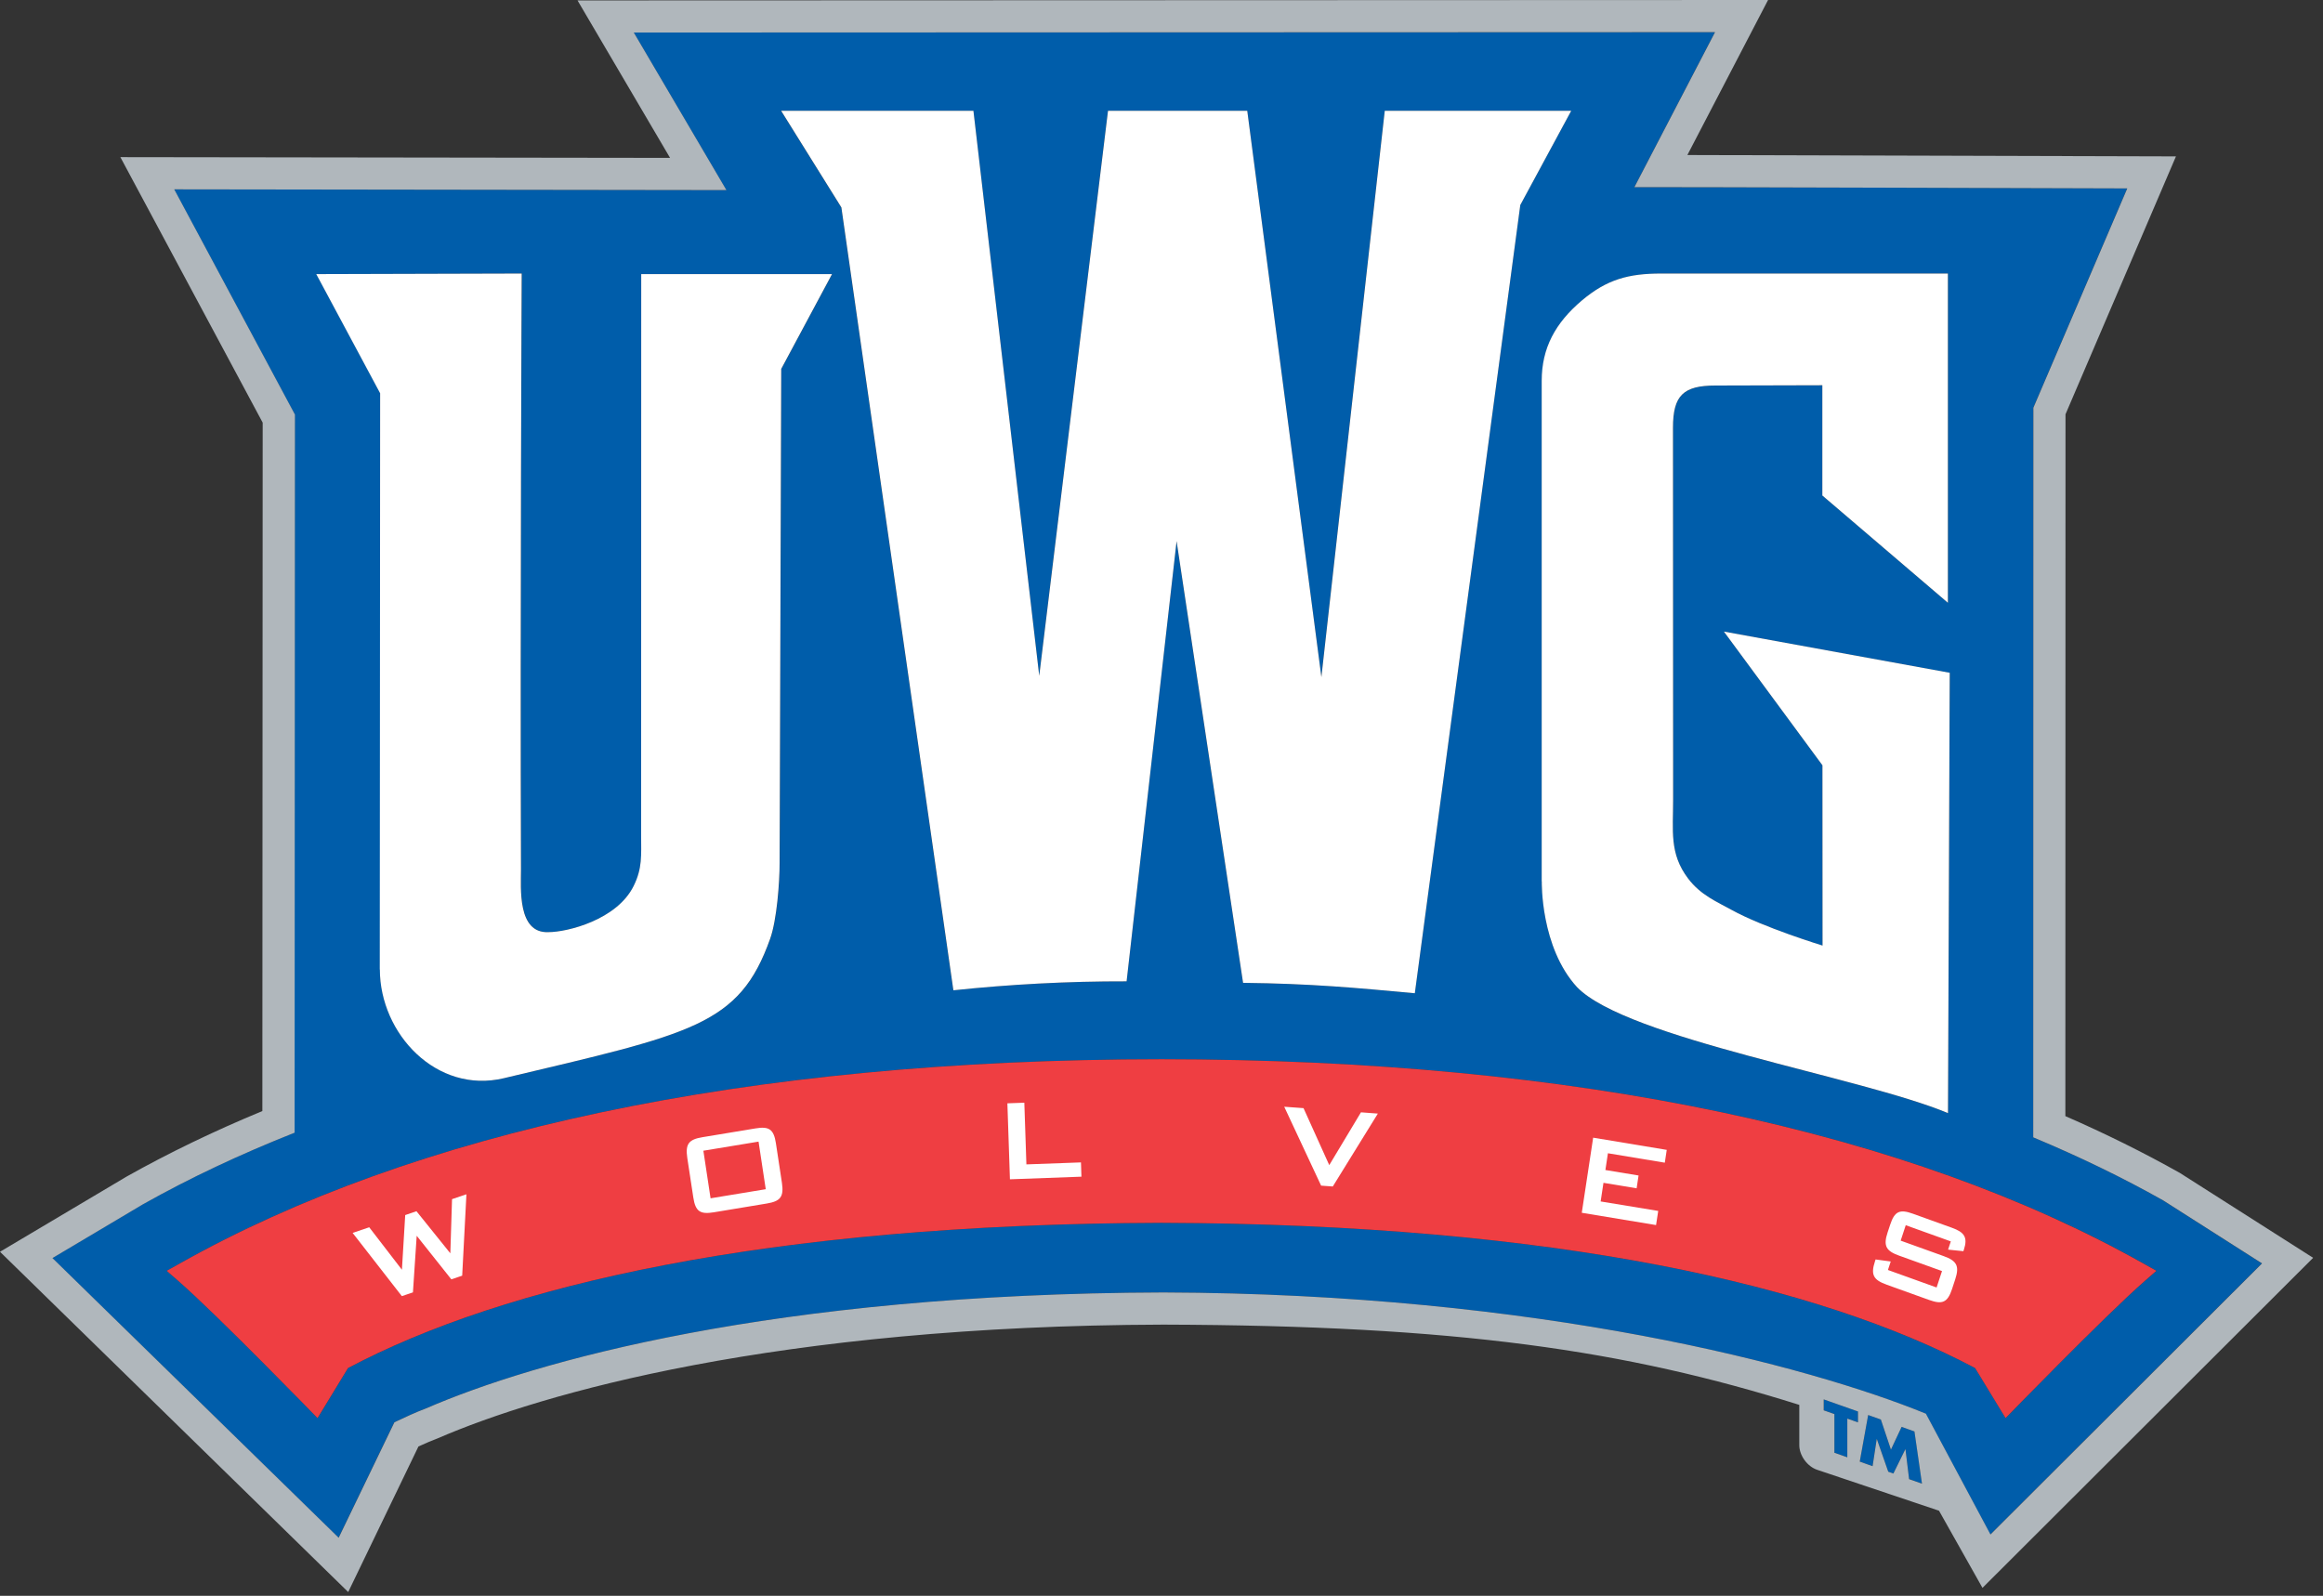 <svg width="163" height="112" viewBox="0 0 163 112" fill="none" xmlns="http://www.w3.org/2000/svg">
<rect x="0" y="0" width="163" height="112" fill="#333333" stroke="none"/>
<g clip-path="url(#clip0_3116_241536)">
<path d="M151.771 84.244C148.926 82.643 145.883 81.171 142.661 79.823L142.671 28.616L149.259 13.223C149.259 13.223 115.017 13.117 114.677 13.134L120.334 2.257L44.465 2.283L50.961 13.341L12.216 13.289L20.686 29.097L20.663 79.497C16.844 81.009 13.282 82.686 10.018 84.524L3.67 88.296L23.753 107.925L27.664 99.822C28.288 99.522 29.172 99.11 29.862 98.857C37.494 95.549 54.209 90.793 81.619 90.71C108.003 90.789 126.936 95.875 135.122 99.216L139.654 107.695L158.71 88.671L151.765 84.244H151.771ZM111.013 21.082C112.759 19.61 114.281 19.201 116.568 19.201H136.687V42.313L127.877 34.783V27.045C127.877 27.045 122.351 27.065 120.371 27.065C118.11 27.065 117.397 27.776 117.397 30.026C117.397 33.65 117.407 56.119 117.407 56.119C117.407 58.319 117.129 59.904 118.456 61.663C119.337 62.829 120.486 63.297 121.496 63.86C123.741 65.105 127.89 66.37 127.89 66.37L127.883 53.717L120.968 44.332L136.815 47.225L136.693 78.13C130.597 75.577 114.182 72.915 110.666 69.292C108.085 66.475 108.191 61.873 108.191 61.873V26.729C108.191 24.442 109.135 22.67 111.019 21.082H111.013ZM68.3 7.774L72.918 47.432L77.744 7.774H87.514L92.716 47.524L97.163 7.774H110.247L106.672 14.389L99.272 69.71C95.152 69.328 91.99 69.032 87.221 68.979L82.556 37.978L79.048 68.874C74.935 68.864 70.875 69.084 66.891 69.503L59.032 14.557L54.803 7.774H68.297H68.3ZM36.616 19.198C36.616 19.198 36.504 43.193 36.566 61.03C36.57 62.302 36.299 65.527 38.497 65.421C39.818 65.421 43.3 64.555 44.472 62.18C45.092 60.922 44.997 60.026 44.997 58.626L45.003 19.238H58.391L54.826 25.892L54.714 60.556C54.714 61.946 54.519 64.565 54.051 65.882C51.879 71.996 48.565 72.533 35.361 75.673C30.638 76.796 26.661 72.546 26.664 68.037L26.69 27.602L22.208 19.238L36.622 19.198H36.616ZM150.51 89.89C147.721 92.324 140.73 99.529 140.73 99.529L138.591 96.014C127.682 90.229 109.237 85.914 81.507 85.822C53.773 85.914 35.328 90.229 24.423 96.014L22.284 99.529C22.284 99.529 15.293 92.324 12.503 89.89L11.701 89.192L12.629 88.671C28.971 79.474 52.235 74.355 81.51 74.342C110.785 74.355 134.046 79.474 150.392 88.671L151.319 89.192L150.517 89.89H150.51Z" fill="#005DAA"/>
<path d="M127.966 98.978L128.715 99.242V101.956L129.623 102.276V99.561L130.372 99.828V99.061L127.966 98.211V98.978Z" fill="#005DAA"/>
<path d="M133.432 100.145L132.683 101.739L131.977 99.627L131.085 99.311L130.491 102.582L131.392 102.902L131.686 101.001L131.696 101.004L132.495 103.291L132.855 103.419L133.693 101.713L133.703 101.716L133.957 103.808L134.865 104.127L134.337 100.461L133.432 100.145Z" fill="#005DAA"/>
<path d="M81.507 74.342C52.232 74.355 28.971 79.474 12.626 88.671L11.698 89.191L12.5 89.89C15.29 92.324 22.281 99.528 22.281 99.528L24.42 96.014C35.329 90.229 53.774 85.914 81.504 85.822C109.237 85.914 127.682 90.229 138.588 96.014L140.727 99.528C140.727 99.528 147.721 92.324 150.507 89.89L151.309 89.191L150.382 88.671C134.04 79.474 110.775 74.355 81.501 74.342H81.507Z" fill="#EF3E42"/>
<path d="M152.937 82.31C150.431 80.9 147.725 79.556 144.922 78.334L144.932 29.077L152.682 10.976C152.682 10.976 127.619 10.9 118.4 10.88L124.061 0L40.524 0.03L47.017 11.081L8.447 11.029L18.432 29.663L18.409 77.978C15.025 79.378 11.83 80.92 8.889 82.574L0 87.854L24.433 111.736L29.361 101.521C29.813 101.314 30.315 101.096 30.714 100.948C38.009 97.786 54.463 93.049 81.629 92.967C102.266 93.029 114.017 94.755 126.253 98.6V101.429C126.253 102.151 126.814 102.925 127.504 103.155L136.056 106.028L139.106 111.443L162.308 88.279L152.94 82.31H152.937ZM130.372 99.828L129.623 99.565V102.279L128.715 101.96V99.245L127.966 98.982V98.214L130.372 99.064V99.832V99.828ZM133.957 103.808L133.703 101.716H133.693L132.854 103.419L132.495 103.29L131.696 101.004H131.686L131.395 102.902L130.494 102.582L131.085 99.311L131.976 99.627L132.683 101.739L133.432 100.144L134.333 100.464L134.861 104.13L133.954 103.811L133.957 103.808ZM135.132 99.216C126.946 95.875 108.012 90.789 81.629 90.71C54.219 90.793 37.501 95.546 29.872 98.856C29.186 99.11 28.301 99.522 27.674 99.822L23.763 107.925L3.68 88.296L10.028 84.524C13.292 82.686 16.854 81.009 20.673 79.497L20.696 29.097L12.226 13.289L50.971 13.341L44.472 2.283L120.341 2.256L114.683 13.134C115.02 13.117 149.266 13.223 149.266 13.223L142.678 28.616L142.668 79.823C145.893 81.17 148.936 82.643 151.778 84.244L158.723 88.671L139.667 107.695L135.135 99.216H135.132Z" fill="#B0B7BC"/>
<path d="M66.894 69.503C70.875 69.084 74.938 68.864 79.051 68.874L82.559 37.978L87.224 68.979C91.993 69.032 95.152 69.328 99.275 69.71L106.675 14.389L110.25 7.774H97.166L92.719 47.524L87.517 7.774H77.747L72.921 47.432L68.303 7.774H54.81L59.038 14.557L66.897 69.503H66.894Z" fill="white"/>
<path d="M26.654 68.037C26.654 72.546 30.628 76.793 35.352 75.673C48.555 72.537 51.869 71.996 54.041 65.882C54.51 64.561 54.704 61.946 54.704 60.556L54.817 25.892L58.382 19.238H44.993L44.987 58.626C44.987 60.029 45.083 60.925 44.462 62.18C43.294 64.555 39.808 65.421 38.487 65.421C36.286 65.527 36.56 62.302 36.556 61.03C36.494 43.193 36.606 19.198 36.606 19.198L22.191 19.238L26.674 27.602L26.648 68.037H26.654Z" fill="white"/>
<path d="M108.184 61.867C108.184 61.867 108.079 66.469 110.66 69.285C114.179 72.909 130.59 75.57 136.687 78.123L136.809 47.218L120.962 44.326L127.877 53.711L127.884 66.363C127.884 66.363 123.734 65.099 121.49 63.853C120.48 63.293 119.331 62.825 118.45 61.656C117.123 59.9 117.404 58.313 117.4 56.112C117.4 56.112 117.39 33.646 117.39 30.019C117.39 27.766 118.103 27.058 120.364 27.058C122.345 27.058 127.87 27.038 127.87 27.038V34.776L136.68 42.306V19.198H116.562C114.274 19.198 112.756 19.607 111.007 21.079C109.122 22.67 108.178 24.439 108.178 26.725V61.864L108.184 61.867Z" fill="white"/>
<path d="M116.354 84.988L112.314 84.323L112.512 83.015L114.839 83.4L114.974 82.501L112.647 82.116L112.825 80.94L116.816 81.602L116.952 80.703L111.789 79.846L110.99 85.117L116.202 85.98L116.354 84.988Z" fill="white"/>
<path d="M132.379 90.163L135.366 91.237C136.274 91.563 136.653 91.428 136.967 90.48L137.195 89.784C137.508 88.836 137.287 88.483 136.379 88.157L133.366 87.073L133.722 85.99L136.884 87.126L136.693 87.703L137.766 87.814L137.802 87.706C138.089 86.836 137.828 86.48 136.967 86.171L134.224 85.183C133.316 84.856 132.943 84.995 132.633 85.944L132.448 86.5C132.134 87.449 132.346 87.798 133.253 88.124L136.267 89.208L135.887 90.361L132.471 89.132L132.669 88.536L131.606 88.394L131.56 88.533C131.247 89.481 131.468 89.834 132.375 90.16L132.379 90.163Z" fill="white"/>
<path d="M93.519 83.272L96.681 78.156L95.496 78.067L93.271 81.773L91.466 77.774L90.112 77.675L92.7 83.213L93.519 83.272Z" fill="white"/>
<path d="M72.02 81.721L71.875 77.392L70.686 77.435L70.865 82.768L75.882 82.584L75.849 81.582L72.02 81.721Z" fill="white"/>
<path d="M31.599 87.963L29.222 85.008L28.433 85.278L28.202 89.116L25.908 86.135L24.743 86.53L28.196 90.967L28.975 90.704L29.239 86.731L31.668 89.788L32.431 89.531L32.728 83.819L31.718 84.161L31.599 87.963Z" fill="white"/>
<path d="M54.444 80.235C54.292 79.243 53.952 79.039 53.005 79.197L49.288 79.813C48.341 79.971 48.077 80.274 48.225 81.266L48.648 84.043C48.796 85.034 49.139 85.239 50.087 85.084L53.803 84.468C54.751 84.31 55.015 84.007 54.866 83.015L54.444 80.238V80.235ZM49.859 84.102L49.354 80.762L53.226 80.123L53.731 83.463L49.859 84.102Z" fill="white"/>
</g>
<defs>
<clipPath id="clip0_3116_241536">
<rect width="162.304" height="111.736" fill="white"/>
</clipPath>
</defs>
</svg>
